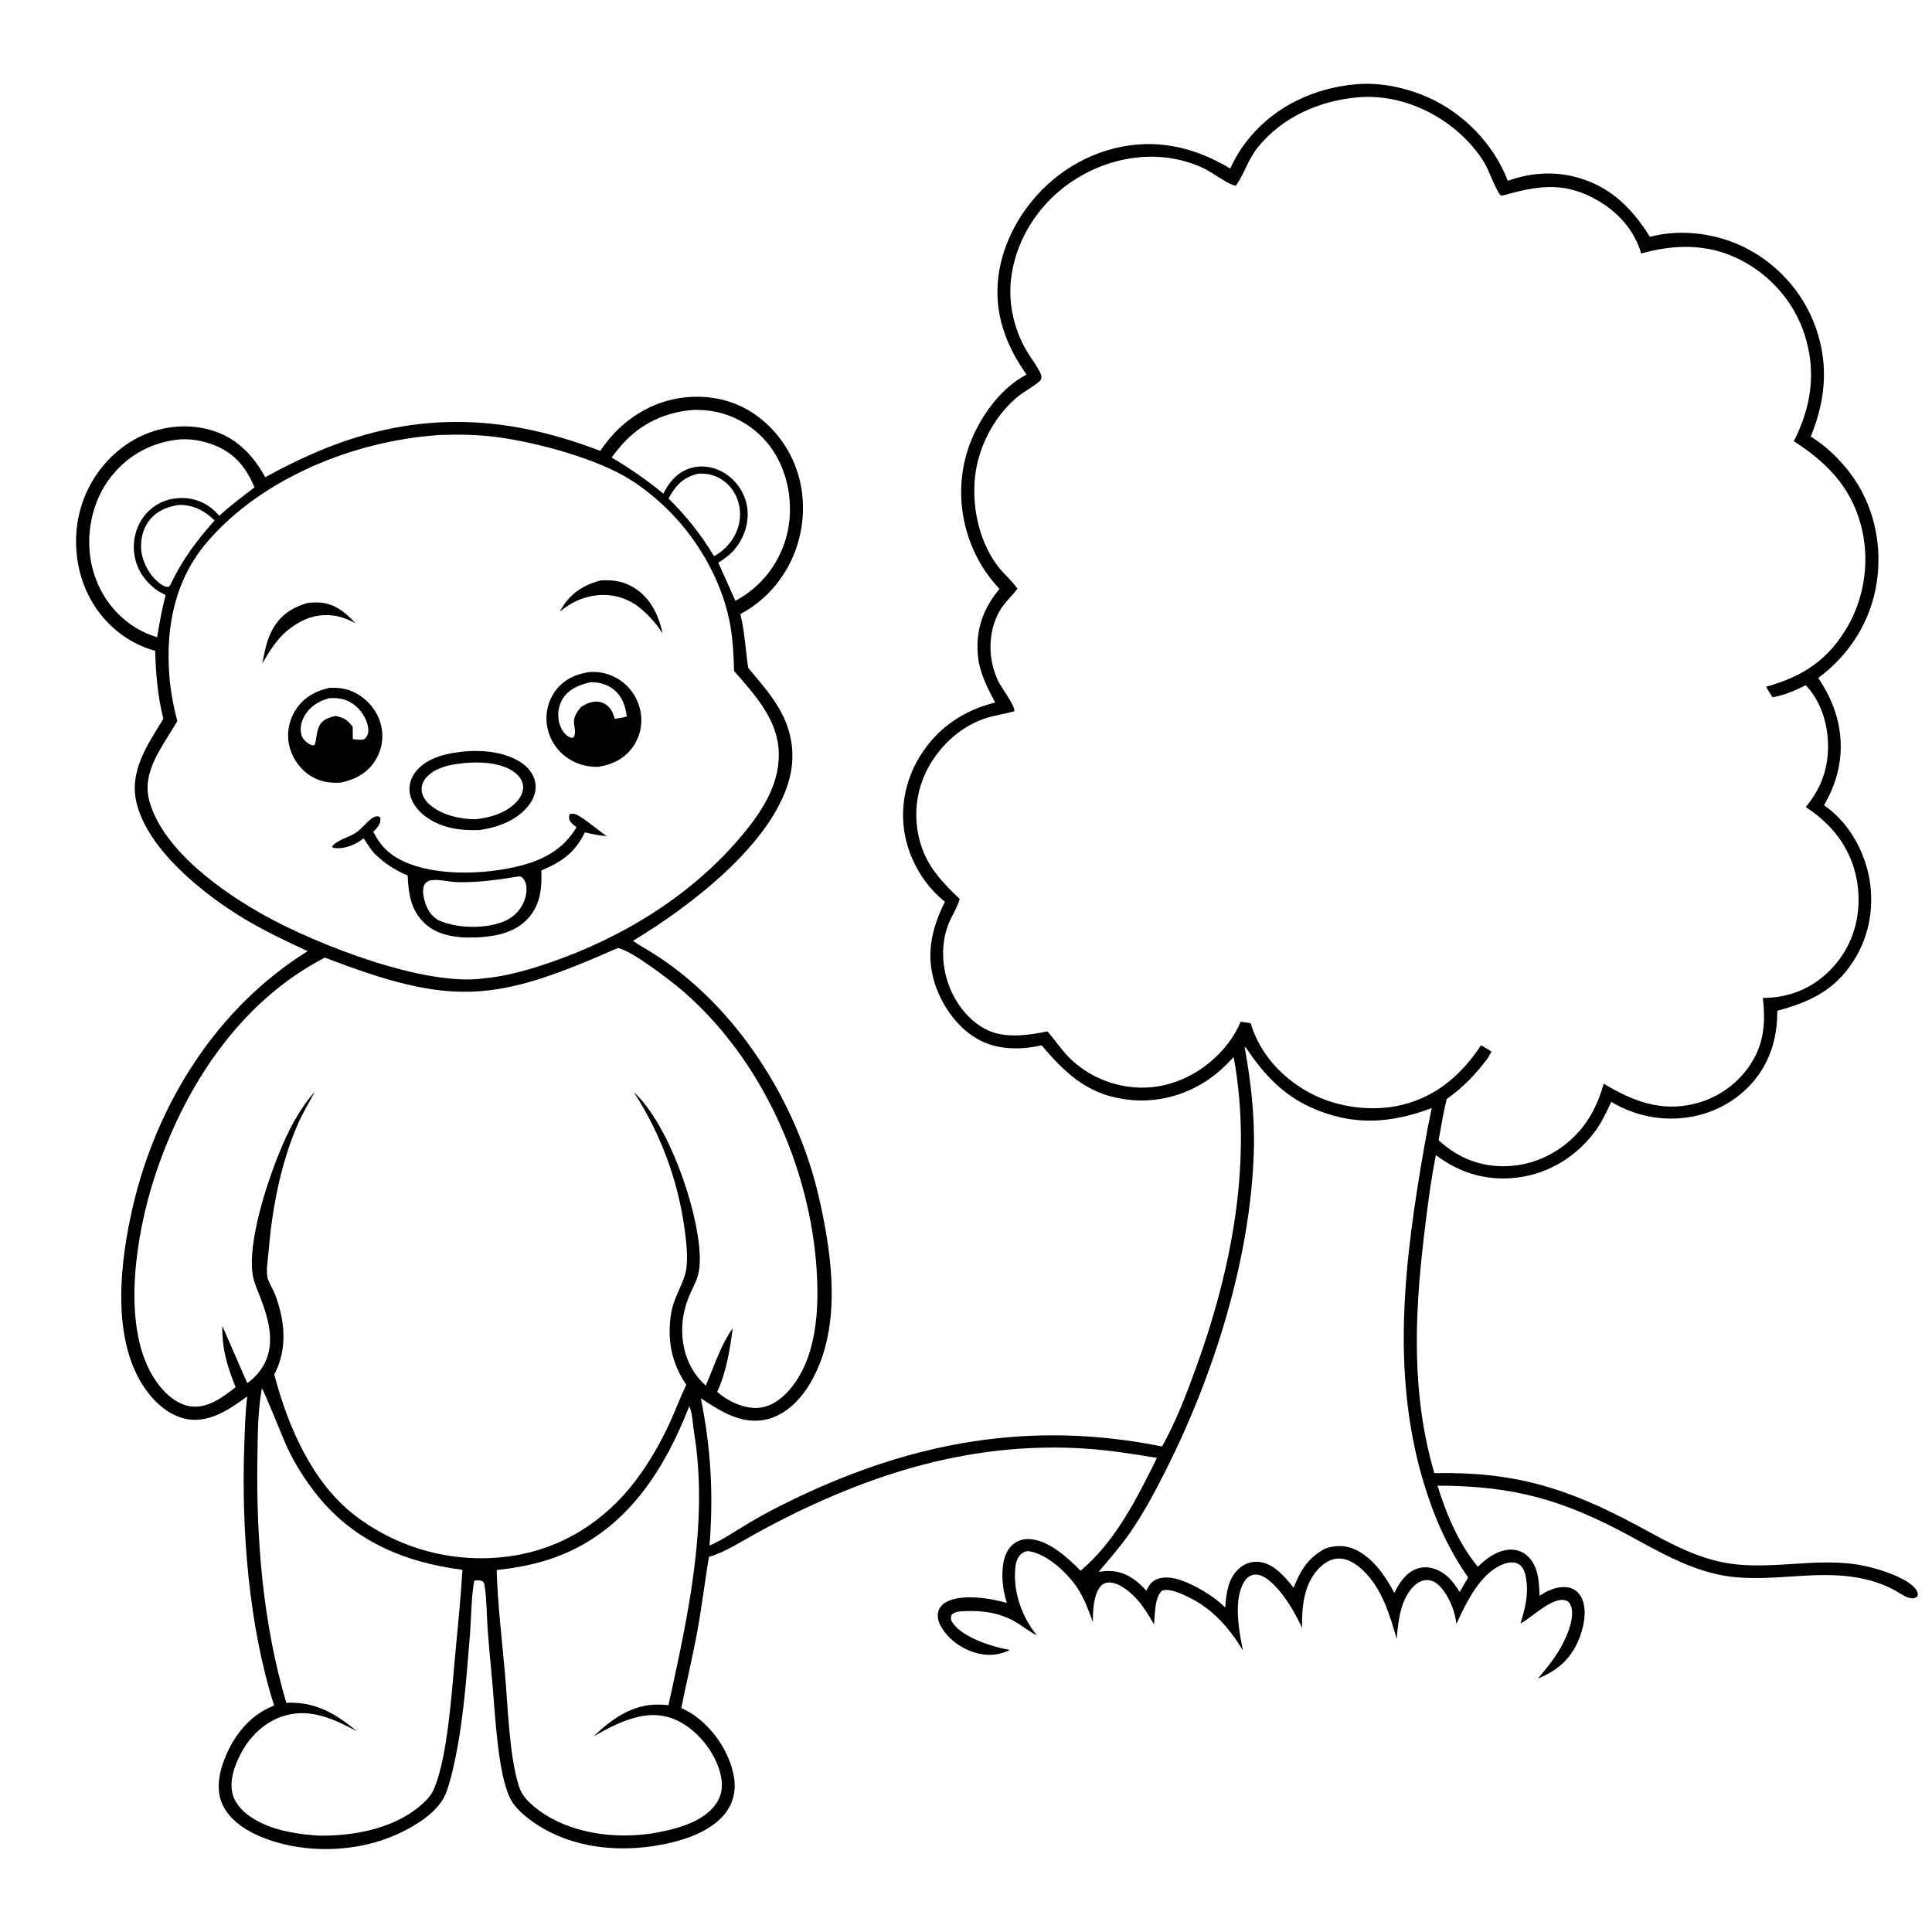 <svg version="1.1" xmlns="http://www.w3.org/2000/svg" style="display: block;" viewBox="0 0 2048 2048" width="1024" height="1024">
<path transform="translate(0,0)" fill="rgb(255,255,255)" d="M 0 0 L 2048 0 L 2048 2048 L 0 2048 L 0 0 z"/>
<path transform="translate(0,0)" fill="rgb(0,0,0)" d="M 1436.61 89.409 C 1462.03 86.913 1489.91 92.707 1513.15 102.93 C 1551.42 119.77 1583.34 152.622 1598.35 191.712 C 1620.04 183.687 1644.12 181.56 1666.72 186.777 C 1704.57 195.512 1729.15 219.078 1748.99 251.111 C 1778.25 243.1 1811.99 246.552 1839.86 257.97 C 1876.44 272.958 1906.67 302.947 1921.8 339.55 C 1939.03 381.244 1936.33 421.739 1919.45 462.75 C 1935.37 472.536 1950.03 486.677 1961.26 501.555 C 1986.06 534.41 1995.51 576.473 1989.49 616.961 C 1983.34 658.283 1960.79 693.953 1927.43 718.645 C 1936.1 731.739 1943.09 745.404 1947.16 760.629 C 1955.89 793.311 1950.47 824.67 1933.55 853.592 C 1955.99 868.978 1971.74 893.889 1978.99 919.903 C 1987.59 950.78 1984.11 985.233 1968.1 1013.16 C 1948.2 1047.87 1921.23 1061.5 1884.01 1071.46 C 1884.13 1092.8 1879.84 1113.31 1868.97 1131.87 C 1854.19 1157.08 1829.09 1175.1 1800.83 1182.15 C 1768.99 1190.08 1735.99 1184.81 1707.97 1168.04 C 1702.68 1179.54 1697.66 1190.3 1689.96 1200.46 C 1670.38 1226.27 1641.87 1243.81 1609.6 1248.11 C 1577.3 1252.41 1547.9 1243.99 1522.09 1224.48 C 1516.34 1253.6 1512.64 1283.43 1509.18 1312.9 C 1499.3 1396.88 1496.37 1479.65 1520.48 1561.58 C 1604.75 1559.89 1660.9 1577.07 1734.79 1616.71 C 1763.03 1631.86 1790.4 1647.98 1822 1655.24 C 1873.31 1667.04 1925.36 1648.96 1977 1660.02 C 1991.42 1663.11 2024.38 1672.94 2031.85 1686.28 C 2033.1 1688.51 2033.17 1689.79 2032.64 1692.22 C 2030.01 1694.46 2027.01 1694.74 2023.73 1693.84 C 2018.67 1692.45 2012.66 1687.95 2007.86 1685.39 C 1996.03 1679.1 1984.52 1675.37 1971.37 1672.81 C 1920.18 1662.84 1868.85 1680.63 1817.64 1668.23 C 1785.23 1660.38 1757 1644.05 1728 1628.32 C 1657.08 1589.85 1604.78 1574.98 1523.81 1574.88 C 1533.08 1605.06 1546.37 1636.38 1566.58 1660.85 C 1575.68 1651.86 1587.12 1643.41 1600.36 1642.7 C 1607.47 1642.31 1614.18 1644.68 1619.36 1649.57 C 1630.97 1660.49 1631.4 1676.8 1632.02 1691.59 C 1635.01 1689.63 1638.31 1687.67 1641.57 1686.18 C 1648.98 1682.78 1658.72 1680.71 1666.53 1683.99 C 1671.72 1686.16 1675.22 1690.37 1677.31 1695.5 C 1682.71 1708.72 1678.44 1726.74 1673.01 1739.37 C 1664.43 1759.3 1650.1 1771.33 1630.29 1779.31 C 1640.97 1766.68 1651.2 1754.11 1658.29 1739.06 C 1663.02 1729.03 1669.72 1711.91 1664.78 1701.15 C 1663.65 1698.68 1662.24 1697.36 1659.64 1696.51 C 1646.17 1692.14 1624.14 1714.23 1612.64 1720.54 C 1612.34 1720.7 1612.05 1720.86 1611.75 1721.01 C 1616.61 1705.4 1620.41 1690.63 1617.87 1674.17 C 1616.98 1668.37 1615.37 1661.35 1609.94 1658.07 C 1605.12 1655.16 1598.78 1656.13 1593.79 1657.99 C 1569.09 1667.19 1554.2 1699.16 1543.87 1721.33 C 1542.32 1709.01 1537.88 1696.91 1530.62 1686.75 C 1526.69 1681.26 1521.65 1675.98 1514.61 1675.05 C 1509.32 1674.35 1504.27 1676.53 1500.31 1679.94 C 1484.83 1693.28 1482.03 1718.35 1480.57 1737.3 C 1473.39 1712.79 1466.1 1687.37 1448.32 1668.16 C 1441.03 1660.3 1430.62 1652.13 1419.45 1652.08 C 1410.8 1652.05 1403.11 1657.12 1397.41 1663.25 C 1381.92 1679.9 1379.89 1703.95 1380.24 1725.52 C 1372.07 1708 1359.6 1686.45 1344.05 1674.42 C 1339.86 1671.19 1334.54 1668.41 1329.09 1669.25 C 1325.12 1669.86 1321.88 1672.39 1319.65 1675.63 C 1306.83 1694.22 1313.35 1728.96 1317.58 1749.59 C 1303.18 1725.85 1285.7 1705.65 1260.37 1693.28 C 1253.08 1689.72 1239.88 1683.4 1231.92 1686.09 C 1223.64 1693.32 1224.52 1711.49 1223.27 1721.83 C 1218.29 1713.24 1213.15 1704.63 1206.7 1697.05 C 1199.62 1688.73 1187.54 1677.91 1176.2 1677.5 C 1172.94 1677.38 1169.8 1678.39 1167.45 1680.72 C 1159.15 1688.9 1158.27 1708.65 1158.57 1719.7 C 1154.05 1707.32 1149.46 1694.5 1142.15 1683.45 C 1131.77 1667.76 1110.57 1647.63 1091.26 1644.43 C 1088.14 1643.91 1085.58 1644.92 1083.11 1646.82 C 1078.64 1650.28 1076.94 1655.87 1076.36 1661.28 C 1073.58 1687.04 1082.99 1713.75 1099.22 1733.6 C 1092 1730.05 1085.4 1724.87 1078.59 1720.58 C 1061.87 1710.06 1042.83 1707.03 1023.29 1707.85 C 1018.33 1708.05 1012.18 1708.05 1008.62 1711.93 C 1007.88 1715.03 1007.65 1716.94 1009.47 1719.71 C 1020.24 1736.12 1052.49 1745.89 1070.6 1749.07 C 1059.92 1754.02 1050.24 1755.51 1038.57 1753.09 C 1022.65 1749.8 1007.38 1739.93 998.637 1726.09 C 995.418 1721 993 1714.71 994.53 1708.63 C 995.669 1704.11 998.802 1700.64 1002.8 1698.37 C 1019.09 1689.11 1050.16 1694.23 1067.22 1699.15 C 1064.95 1691.36 1063.22 1683.63 1062.75 1675.51 C 1062.06 1663.58 1063.12 1648.27 1071.63 1639.14 C 1076.43 1633.99 1083.07 1631.37 1090.08 1631.47 C 1110.93 1631.77 1131.86 1651.19 1145.5 1665.06 C 1182.69 1633.63 1205.21 1588.25 1226.41 1545.43 C 1200.96 1541.2 1175.59 1537.19 1149.81 1535.55 C 1044.01 1528.79 947.275 1554.55 852.336 1599.37 C 834.635 1607.73 817.393 1616.76 800.233 1626.17 C 785.417 1634.29 768.672 1645.24 752.448 1650.04 C 752.119 1650.14 751.787 1650.23 751.457 1650.32 C 747.192 1676.43 744.013 1702.69 739.269 1728.73 C 734.271 1756.17 727.654 1783.21 722.225 1810.54 C 726.735 1812.7 731.263 1815.09 735.378 1817.94 C 756.655 1832.7 773.497 1857.83 778.01 1883.44 C 780.372 1896.84 777.707 1910.23 769.53 1921.24 C 752.846 1943.71 718.034 1953.18 691.764 1957.04 C 646.523 1963.69 598.209 1956.61 561.07 1928.45 C 553.373 1922.61 545.046 1915.03 540.752 1906.24 C 527.728 1879.6 524.849 1817.67 522.223 1787.27 C 520.437 1766.58 518.225 1745.97 516.816 1725.24 C 515.86 1711.19 515.962 1696.32 513.913 1682.44 C 513.547 1679.96 513.565 1677.39 511.172 1676.09 C 509.188 1675.02 505.028 1675.1 502.909 1675.51 C 499.783 1687.36 499.379 1717.85 498.216 1732.16 C 494.107 1782.73 490.658 1833.9 478.263 1883.23 C 476.423 1889.47 474.765 1896.08 472.227 1902.06 C 463.07 1923.65 433.216 1939.89 412.447 1947.98 C 369.907 1964.57 315.676 1964.39 273.721 1945.84 C 257.64 1938.73 240.756 1926.84 234.537 1909.68 C 228.431 1892.84 233.639 1873.75 240.782 1858.07 C 250.962 1835.71 267.378 1816.78 290.625 1807.96 C 263.664 1723.64 255.798 1621.36 258.928 1533.17 C 259.551 1515.63 259.901 1497.59 262.142 1480.19 C 256.872 1483.97 251.6 1487.83 246.123 1491.3 C 231.19 1500.79 213.59 1508.2 195.648 1503.78 C 176.235 1499 160.901 1483.71 150.631 1467.23 C 118.158 1415.1 127.459 1336.27 140.898 1278.72 C 166.415 1169.47 229.972 1068.13 326.118 1008.28 C 303.429 997.725 281.036 987.159 259.526 974.31 C 216.877 948.834 157.01 901.461 144.799 851.286 C 136.593 817.571 156.346 789.359 173.203 761.986 C 167.078 738.02 165.242 714.479 164.446 689.878 C 164.181 689.808 163.915 689.743 163.651 689.669 C 135.107 681.629 111.442 662.253 96.75 636.568 C 80.35 607.895 76.418 571.749 85.154 540.006 C 93.682 509.015 114.451 481.705 142.515 465.882 C 166.63 452.286 196.458 448.115 223.189 455.805 C 250.383 463.629 267.756 481.789 281.229 505.875 C 296.903 497.084 312.956 489.135 329.378 481.841 C 433.53 435.583 530.434 437.206 636.282 477.974 C 648.405 459.743 663.921 445.013 683.241 434.549 C 710.057 420.024 742.531 416.509 771.767 425.394 C 799.92 433.95 823.401 455.158 837.098 480.925 C 852.958 510.762 855.177 545.804 845.135 577.844 C 835.43 608.808 813.678 635.825 784.788 650.903 C 789.548 670.023 790.197 688.67 793.131 707.965 C 804.101 721.176 815.738 734.271 824.686 748.983 C 838.864 772.293 843.765 798.221 836.975 824.864 C 819.163 894.757 730.159 961.679 671.031 997.275 C 677.725 1002.08 685.166 1006.15 692.157 1010.53 C 780.65 1065.97 845.051 1168.45 868.103 1269.3 C 882.678 1333.06 893.487 1411.85 856.489 1470.09 C 846.266 1486.18 830.635 1500.93 811.441 1504.91 C 785.551 1510.27 763.617 1495.76 742.972 1482.27 C 753.714 1536.44 756.302 1583.16 752.146 1638.38 C 767.068 1631.8 781.199 1621.93 795.25 1613.59 C 810.632 1604.46 826.591 1596.31 842.712 1588.57 C 968.895 1528.02 1093.51 1505.45 1231.85 1533.34 C 1246.79 1506.42 1257.55 1478.17 1268.03 1449.28 C 1305.76 1345.35 1328.06 1230.59 1307.74 1120.58 C 1302.57 1126.01 1297.34 1131.34 1291.64 1136.22 C 1266.72 1157.54 1233.48 1168.86 1200.67 1166.19 C 1156.09 1162.57 1131.69 1140.54 1104.2 1108.11 C 1083.21 1112.84 1059.67 1113.15 1040 1103.41 C 1016.64 1091.84 999.247 1067.71 991.212 1043.38 C 981.016 1012.51 987.444 984.206 1001.65 955.947 C 981.296 939.584 966.838 916.328 960.539 891.011 C 953.006 860.737 958.722 828.441 975.002 801.937 C 993.465 771.881 1021.02 752.989 1054.98 744.725 C 1046.3 728.405 1038.17 712.811 1036.53 694.062 C 1034.2 667.502 1042.45 644.418 1059.53 624.312 C 1050.18 614.238 1042.36 603.534 1036 591.323 C 1017.58 555.998 1013.62 514.553 1025.96 476.603 C 1035.92 445.985 1059.04 412.068 1088.22 397.055 C 1075.97 379.957 1066.59 361.898 1061.33 341.428 C 1051.8 304.344 1059.77 266.792 1079.08 234.234 C 1101.51 196.438 1138.17 168.053 1180.95 157.339 C 1225.09 146.287 1265.78 155.671 1304.15 178.682 C 1309.35 166.863 1316.13 156.111 1324.36 146.161 C 1352.44 112.216 1393.18 93.403 1436.61 89.409 z"/>
<path transform="translate(0,0)" fill="rgb(255,255,255)" d="M 189.459 535.284 C 189.841 535.266 190.222 535.233 190.605 535.231 C 205.326 535.143 217.207 541.739 227.479 551.638 C 208.541 573.214 194.302 591.701 181.694 617.661 C 180.97 619.483 180.275 620.586 178.958 622.038 C 175.508 622.345 172.853 620.913 170.105 618.952 C 159.372 611.295 151.483 597.33 149.864 584.321 C 148.477 573.174 151.255 560.579 158.256 551.662 C 166.137 541.625 177.177 537.036 189.459 535.284 z"/>
<path transform="translate(0,0)" fill="rgb(255,255,255)" d="M 739.753 502.162 C 744.712 501.878 749.459 502.14 754.273 503.475 C 764.773 506.386 773.374 513.301 778.695 522.791 C 784.967 533.977 786.201 547.285 782.244 559.462 C 778.045 572.38 768.879 583.24 756.852 589.511 C 743.376 566.875 727.376 546.937 708.649 528.448 C 709.353 527.165 710.064 525.887 710.811 524.629 C 717.964 512.58 726.048 505.619 739.753 502.162 z"/>
<path transform="translate(0,0)" fill="rgb(255,255,255)" d="M 736.494 434.421 C 746.693 434.535 756.4 435.494 766.223 438.401 C 791.081 445.758 811.955 462.754 824.212 485.59 C 837.988 511.258 841.236 544.153 832.743 572.034 C 824.159 600.212 805.434 622.896 779.576 636.889 L 761.407 596.407 C 767.633 592.657 772.954 588.612 777.96 583.35 C 780.548 580.117 782.988 576.906 785.012 573.285 C 792.256 560.33 794.784 545.227 790.494 530.828 C 786.554 517.602 777.194 506.205 764.975 499.786 C 754.722 494.401 742.413 492.757 731.313 496.417 C 717.682 500.913 709.443 510.97 703.131 523.237 C 685.47 508.69 667.966 496.666 648.374 484.974 C 651.663 480.367 655.28 475.958 659.007 471.7 C 679.236 448.595 706.102 436.392 736.494 434.421 z"/>
<path transform="translate(0,0)" fill="rgb(255,255,255)" d="M 185.73 466.345 C 199.593 464.22 215.387 466.991 228.245 472.339 C 249.333 481.111 261.15 495.976 269.781 516.624 C 257.102 526.329 244.257 535.864 232.529 546.721 C 229.589 543.566 226.608 540.56 223.166 537.943 C 212.007 529.462 197.603 526.363 183.851 528.601 C 170.945 530.701 159.396 537.762 151.803 548.432 C 143.537 560.049 140.306 574.406 142.56 588.462 C 145.192 604.879 154.226 616.906 167.318 626.429 L 175.568 630.821 C 171.679 645.561 169.069 660.462 166.552 675.48 C 155.597 672.153 145.729 667.33 136.536 660.473 C 113.868 643.565 99.548 618.273 95.659 590.313 C 91.664 561.598 98.829 530.185 116.453 506.969 C 133.723 484.218 157.52 470.281 185.73 466.345 z"/>
<path transform="translate(0,0)" fill="rgb(255,255,255)" d="M 730.577 1490.85 C 734.016 1496.79 734.466 1510.88 735.63 1517.89 C 751.551 1613.68 729.07 1714.15 708.602 1807.57 C 705.488 1807.2 702.388 1807.02 699.255 1806.94 C 670.598 1806.22 648.962 1821.76 629.116 1840.7 C 643.978 1832.2 659.702 1823.85 676.502 1819.96 C 694.312 1815.85 710.075 1818.21 725.586 1828.09 C 743.908 1839.76 759.738 1861.23 764.215 1882.64 C 766.433 1893.24 765.229 1903.37 758.892 1912.34 C 744.469 1932.76 713.281 1939.8 690.252 1943.63 C 682.719 1944.71 675.1 1945.31 667.496 1945.58 C 631.041 1946.86 588.991 1936.97 561.809 1911.19 C 556.195 1905.87 552.215 1900.42 549.89 1892.95 C 539.825 1860.58 538.462 1810.46 535.397 1775.41 C 532.17 1738.54 527.616 1701.28 526.479 1664.29 C 552.187 1661.52 576.345 1656.59 600.136 1646.18 C 667.027 1616.89 705.054 1556.22 730.577 1490.85 z"/>
<path transform="translate(0,0)" fill="rgb(255,255,255)" d="M 277.575 1471.72 C 280.182 1474.59 300.503 1526.21 305.477 1536.53 C 313.113 1552.37 322.594 1567.4 333.304 1581.33 C 372.664 1632.55 427.326 1656 490.212 1664.1 C 488.348 1694.89 485.173 1725.74 482.32 1756.45 C 478.768 1794.69 474.591 1860.13 460.724 1894.76 C 458.347 1900.69 455.284 1904.97 450.711 1909.44 C 421.814 1937.7 377.426 1946.24 338.591 1945.88 C 317.316 1944.43 296.277 1941.66 276.817 1932.34 C 264.372 1926.37 251.506 1916.99 247.023 1903.36 C 242.25 1888.85 248.816 1870.76 255.802 1857.88 C 265.789 1839.46 281.714 1824.45 302.125 1818.58 C 329.525 1810.69 354.752 1822.48 378.464 1835.36 C 355.89 1816.37 333.716 1803.51 303.472 1805.04 C 278.688 1720.89 271.508 1632.57 272.844 1545.18 C 273.213 1521.07 273.291 1495.48 277.575 1471.72 z"/>
<path transform="translate(0,0)" fill="rgb(255,255,255)" d="M 1319.34 1109.64 C 1321.03 1110.98 1320.6 1110.42 1321.67 1111.99 C 1339.62 1138.5 1359.78 1160.4 1389.53 1173.88 C 1433.29 1193.72 1473.73 1191.21 1517.7 1174.6 C 1514.71 1188.63 1512.02 1202.72 1509.56 1216.85 C 1489.11 1334.45 1474.09 1453.49 1508.61 1569.9 C 1519.36 1606.17 1534.43 1641.07 1556.28 1672.13 L 1547.28 1687.67 C 1541.79 1678.61 1535.92 1670.68 1526.37 1665.55 C 1518.9 1661.53 1510.42 1659.98 1502.26 1662.83 C 1490.21 1667.06 1483.51 1677.75 1478.02 1688.5 C 1468.83 1671.13 1456.26 1652.47 1438.19 1643.35 C 1427.12 1637.77 1416.25 1637.63 1404.69 1641.56 C 1386.5 1651.41 1378.78 1664.37 1371.2 1683.09 C 1369.78 1681.16 1368.31 1679.29 1366.76 1677.47 C 1358.14 1667.29 1347.35 1656.34 1333.16 1655.6 C 1325.8 1655.21 1318.84 1657.84 1313.38 1662.75 C 1301.51 1673.42 1299.93 1689.17 1298.78 1704.04 C 1290.48 1695.77 1280.09 1688.8 1269.81 1683.24 C 1258.19 1676.95 1241.06 1669.06 1227.75 1673.51 C 1220.88 1675.81 1218.17 1679.91 1215.22 1686.24 C 1211.19 1681.93 1207.21 1677.84 1202.38 1674.41 C 1190.43 1665.92 1178.86 1663.86 1164.67 1666.23 C 1175.97 1652.64 1187.59 1639.55 1197.7 1625 C 1212.61 1603.56 1224.79 1580.5 1236.5 1557.2 C 1286.84 1457.04 1325.57 1334.17 1329.08 1221.47 C 1330.27 1183.36 1326.07 1147.09 1319.34 1109.64 z"/>
<path transform="translate(0,0)" fill="rgb(255,255,255)" d="M 462.503 461.41 C 464.171 461.273 465.823 461.145 467.496 461.084 C 486.007 460.408 504.542 460.694 522.952 462.875 C 563.787 467.713 623.804 483.684 659.964 503.688 C 676.198 512.669 691.054 524.271 704.505 537.003 C 737.677 568.401 763.916 612.656 773.151 657.702 C 776.785 675.43 777.69 693.274 778.158 711.301 C 798.458 734.598 822.23 760.142 825.188 792.342 C 828.505 828.456 809.033 858.477 786.814 885.194 C 734.279 948.366 660.246 993.824 583.041 1020.33 C 560.291 1028.15 536.776 1034.92 512.757 1037.15 C 449.907 1045.95 336.219 1001.28 281.109 970.791 C 235.605 945.612 172.871 901.357 158.336 849.12 C 149.552 817.556 173.355 790.072 187.934 764.354 C 183.806 748.366 180.707 732.216 179.462 715.73 C 175.547 663.904 185.643 613.74 220.361 573.638 C 278.479 506.509 375.231 467.746 462.503 461.41 z"/>
<path transform="translate(0,0)" fill="rgb(0,0,0)" d="M 325.768 639.187 C 329.618 638.819 333.462 638.476 337.334 638.634 C 354.233 639.322 365.805 648.703 376.643 660.526 C 368.41 656.329 360.78 653.156 351.471 652.311 C 332.619 650.6 317.84 657.518 303.627 669.194 C 292.664 678.806 285.291 690.852 278.059 703.331 C 280.511 690.781 282.685 678.4 288.963 667.06 C 297.239 652.111 309.834 643.881 325.768 639.187 z"/>
<path transform="translate(0,0)" fill="rgb(0,0,0)" d="M 637.002 615.22 C 649.955 614.523 661.286 616.123 672.483 623.255 C 690.021 634.427 697.957 651.892 702.457 671.483 C 694.308 659.127 686.207 650.347 674.413 641.351 C 665.215 635.426 655.638 631.666 644.674 630.872 C 625.571 629.488 607.596 636.228 593.247 648.627 C 593.937 647.365 594.634 646.109 595.373 644.875 C 605.038 628.717 619.002 619.8 637.002 615.22 z"/>
<path transform="translate(0,0)" fill="rgb(0,0,0)" d="M 349.175 729.165 C 359.414 728.712 368.093 729.877 377.326 734.821 C 390.156 741.689 399.989 753.785 403.699 767.893 C 407.131 780.941 404.953 794.768 397.778 806.185 C 389.444 819.444 376.738 826.194 361.945 829.477 C 350.86 830.45 340.139 828.947 330.408 823.216 C 318.563 816.239 309.782 803.93 306.679 790.579 C 303.627 777.445 306.204 763.524 313.558 752.246 C 321.984 739.323 334.431 732.354 349.175 729.165 z"/>
<path transform="translate(0,0)" fill="rgb(255,255,255)" d="M 348.755 740.16 C 359.85 739.331 369.048 741.363 377.617 748.873 C 384.371 754.792 390.238 764.773 390.459 773.935 C 390.562 778.187 389.149 780.428 386.446 783.456 C 382.677 784.826 377.918 783.859 373.975 783.534 L 373.884 770.476 C 368.368 763.194 364.799 760.716 355.755 758.949 C 351.902 759.817 347.869 760.887 344.46 762.93 C 335.347 768.392 336.318 779.983 333.817 789.23 C 332.045 790.189 332.494 790.419 330.84 789.97 C 326.862 788.89 321.512 784.395 320.029 780.51 C 317.316 773.4 319.175 765.02 322.903 758.68 C 328.784 748.676 337.89 743.201 348.755 740.16 z"/>
<path transform="translate(0,0)" fill="rgb(0,0,0)" d="M 625.611 712.314 C 636.13 711.662 647.009 714.49 655.9 720.113 C 667.553 727.483 675.852 739.458 678.717 752.937 C 681.544 766.244 678.933 780.075 671.186 791.294 C 662.165 804.357 649.518 810.223 634.385 812.887 C 622.288 813.301 610.278 809.789 600.445 802.694 C 589.272 794.632 581.86 782.437 579.824 768.815 C 577.832 755.49 581.302 741.592 589.726 731.017 C 598.94 719.452 611.331 714.206 625.611 712.314 z"/>
<path transform="translate(0,0)" fill="rgb(255,255,255)" d="M 626.141 723.171 C 634.617 723.063 642.912 725.136 649.746 730.318 C 659.565 737.762 662.845 747.837 664.426 759.484 C 660.364 760.806 655.964 761.283 651.752 761.974 C 650.645 758.892 649.592 755.442 647.877 752.643 C 645.346 748.511 640.374 744.957 635.596 744.043 C 628.673 742.72 621.856 745.594 616.146 749.208 C 601.96 765.29 612.355 769.543 608.717 780.33 C 608.209 781.835 608.078 781.44 606.429 782.203 C 604.931 782.016 603.762 781.465 602.445 780.707 C 597.293 777.742 593.778 770.765 592.56 765.176 C 590.727 756.764 592.073 747.328 596.864 740.102 C 603.569 729.986 614.808 725.663 626.141 723.171 z"/>
<path transform="translate(0,0)" fill="rgb(0,0,0)" d="M 494.184 796.409 C 513.347 794.85 536.901 797.6 553.1 808.802 C 560.352 813.816 566.074 821.118 567.49 829.992 C 568.858 838.571 565.784 846.741 560.6 853.495 C 548.148 869.719 527.781 877.14 508.236 879.908 C 487.959 880.693 467.405 877.814 450.736 865.269 C 442.446 859.03 435.462 850.05 434.233 839.471 C 433.312 831.545 435.875 823.963 440.835 817.792 C 453.355 802.218 475.446 798.092 494.184 796.409 z"/>
<path transform="translate(0,0)" fill="rgb(255,255,255)" d="M 498.907 808.416 C 514.079 807.769 532.538 809.208 545.195 818.524 C 549.902 821.989 553.909 826.951 554.458 832.959 C 554.986 838.733 552.483 844.152 548.861 848.516 C 538.307 861.233 519.917 866.936 504.036 868.437 C 488.291 868.39 470.591 864.497 457.813 854.85 C 452.4 850.764 447.696 845.095 446.987 838.118 C 446.46 832.937 448.465 827.967 451.877 824.129 C 462.903 811.727 483.374 809.325 498.907 808.416 z"/>
<path transform="translate(0,0)" fill="rgb(0,0,0)" d="M 603.992 862.757 C 605.69 862.671 607.853 862.442 609.517 862.922 C 616.399 864.908 635.636 881.34 643.232 886.395 C 635.277 885.708 627.787 884.217 620.042 882.303 C 609.455 903.854 595.652 913.56 573.836 922.737 C 574.58 940.86 572.931 958.467 560.412 972.833 C 547.565 987.575 528.035 992.248 509.332 993.483 C 489.562 994.788 466.096 993.36 450.705 979.279 C 435.451 965.324 432.99 947.554 432.144 928.031 C 418.091 922.152 407.421 915.088 396.567 904.441 C 392.367 899.461 388.985 894.214 385.561 888.682 C 382.937 890.712 379.951 892.613 377.006 894.161 C 370.196 897.741 360.119 900.571 352.525 898.393 L 352.12 897.131 C 357.527 890.432 369.785 887.604 377.055 882.825 C 383.798 878.393 388.501 871.244 395.224 866.805 C 397.752 865.136 399.523 865.1 402.386 865.733 C 403.419 867.504 403.281 866.731 403.262 868.733 C 403.205 874.471 399.38 877.882 395.685 881.716 C 401.788 893.638 408.897 902.386 420.526 909.225 C 455.736 929.932 514.446 927.483 552.571 917.463 C 577.537 910.9 597.825 899.493 611.129 876.879 C 608.662 874.936 605.599 872.799 604.063 869.982 C 602.626 867.347 603.222 865.402 603.992 862.757 z"/>
<path transform="translate(0,0)" fill="rgb(255,255,255)" d="M 547.821 929.349 C 549.354 929.038 550.286 928.825 551.84 929.246 C 553.784 929.772 555.528 932.413 556.4 934.151 C 559.644 940.622 557.886 949.95 555.173 956.25 C 550.862 966.258 542.704 973.633 532.547 977.414 C 512.619 984.832 483.38 984.214 464.169 975.186 C 457.7 970.843 454.184 966.278 451.443 958.952 C 449.342 953.336 446.742 943.378 449.978 937.717 C 451.617 934.849 454.326 933.378 457.512 933.007 C 466.427 931.971 476.696 935.079 485.845 935.177 C 506.743 935.4 527.281 932.848 547.821 929.349 z"/>
<path transform="translate(0,0)" fill="rgb(255,255,255)" d="M 654.773 1004.97 C 668.93 1006.91 712.487 1040.66 724.68 1051.25 C 807.167 1122.85 858.26 1236.51 865.577 1344.65 C 868.471 1387.44 866.121 1440.19 836.26 1473.96 C 827.506 1483.86 816.193 1491.92 802.552 1492.45 C 787.723 1493.03 771.177 1485.16 760.218 1475.42 C 770.218 1453.83 773.509 1431.26 776.797 1407.94 C 763.57 1426.38 757.205 1448.2 748.133 1468.75 C 747.692 1468.36 747.247 1467.97 746.812 1467.56 C 724.248 1446.8 718.398 1413.39 726.765 1384.62 C 733.613 1361.08 743.009 1358.6 741.711 1329.5 C 739.5 1279.94 708.176 1190.92 672.006 1157.82 C 700.504 1202.34 718.643 1250.92 725.752 1303.34 C 727.528 1316.44 729.281 1331.71 727.526 1344.87 C 725.631 1359.07 714.686 1373.88 711.637 1391.09 C 706.746 1418.69 711.616 1444.86 727.52 1467.9 C 721.629 1480.05 716.877 1492.8 711.352 1505.13 C 701.211 1527.76 688.812 1549.58 673.864 1569.39 C 640.888 1613.09 594.455 1642.26 539.873 1649.76 C 481.683 1657.76 423.327 1642.21 376.662 1606.77 C 330.48 1571.34 305.261 1511.92 290.739 1457.02 C 292.175 1454.37 293.38 1451.64 294.499 1448.85 C 304.449 1424.06 300.945 1396.7 291.643 1372.31 C 289.537 1366.79 286.163 1361.79 284.117 1356.28 C 281.401 1348.97 284.109 1334.49 284.752 1326.49 C 288.374 1281.41 297.612 1233 315.838 1191.39 C 321.01 1179.59 327.765 1168.51 333.749 1157.11 C 323.101 1169.22 314.462 1182.98 307.168 1197.34 C 289.025 1233.05 261.582 1312.34 267.885 1351.4 C 269.151 1359.24 272.6 1366.72 275.466 1374.08 C 282.275 1391.58 288.604 1411.13 285.427 1430.14 C 282.938 1445.03 274.249 1457.53 262.122 1466.18 L 235.643 1405.52 C 235.202 1429.55 240.834 1448.46 249.825 1470.45 C 243.321 1475.42 236.835 1480.5 229.669 1484.48 C 219.277 1490.26 207.924 1493.18 196.254 1489.48 C 179.345 1484.13 166.102 1467.52 158.318 1452.23 C 130.103 1396.82 144.689 1307.64 163.11 1250.13 C 193.74 1154.49 253.045 1062.18 344.381 1015.1 C 479.147 1067.01 524.535 1062.69 654.773 1004.97 z"/>
<path transform="translate(0,0)" fill="rgb(255,255,255)" d="M 1436.91 103.408 C 1486.35 98.071 1537.56 123.473 1566.88 162.718 C 1570.1 167.03 1573.05 171.516 1575.57 176.277 C 1577.76 180.427 1587.86 206.086 1591.02 207.16 C 1592.64 207.711 1598.35 205.766 1600.23 205.26 C 1634.49 196.036 1660.64 193.816 1692.6 211.897 C 1714.64 224.372 1732.78 244.04 1739.69 268.758 C 1774.83 258.753 1810.41 258.182 1843.75 274.863 C 1876.3 291.149 1901.77 319.921 1912.95 354.684 C 1925.6 394.011 1920.04 431.537 1901.51 467.711 C 1935.7 489.596 1961.31 515.331 1972.38 555.577 C 1982.22 591.334 1977.37 630.963 1959.06 663.196 C 1938.55 699.278 1911.31 717.063 1872.19 727.942 C 1874.17 731.904 1876.62 735.49 1879.06 739.167 C 1891.48 736.864 1902.92 732.155 1914.09 726.4 C 1927.98 740.37 1935.55 761.321 1937.31 780.7 C 1939.9 809.312 1932.41 833.52 1914.18 855.515 C 1922.36 860.791 1930.18 867.082 1937.11 873.925 C 1958.71 895.279 1970.17 923.417 1970.18 953.753 C 1970.19 982.531 1959.6 1009.07 1939.05 1029.36 C 1919.78 1048.39 1895.62 1057.86 1868.71 1057.82 C 1871.44 1081.72 1870.39 1103.53 1857.77 1124.74 C 1844.33 1147.33 1822.04 1163.66 1796.57 1169.99 C 1760.54 1178.96 1730.46 1167.03 1699.98 1148.73 C 1694.48 1168.42 1686.38 1185.71 1672.49 1200.88 C 1653.03 1222.12 1626.12 1235.23 1597.22 1236.22 C 1569.8 1237.16 1544.89 1227.39 1525.02 1208.64 C 1527.64 1194.07 1530.04 1179.41 1533.51 1165.01 C 1551.06 1152.81 1564.53 1138.51 1577.3 1121.43 L 1581.01 1114.73 C 1577.49 1112.29 1573.66 1110.23 1569.97 1108.05 C 1550.65 1137.05 1526.62 1159.14 1492.75 1169.45 C 1459.39 1179.61 1418.83 1174.92 1388.25 1158.42 C 1358.86 1142.56 1335.28 1116.85 1325.75 1084.64 L 1315.2 1083.07 C 1308.18 1099.47 1297.7 1112.98 1284.21 1124.6 C 1261.71 1143.99 1232.83 1154.93 1202.96 1152.66 C 1175 1150.54 1148.63 1138.1 1129.8 1117.31 C 1123.11 1109.92 1117.6 1101.62 1111.03 1094.14 L 1110.3 1093.31 C 1092.27 1096.97 1072.07 1100.13 1054.06 1094.73 C 1035.3 1089.1 1019.83 1072.79 1010.92 1055.87 C 998.826 1032.91 995.78 1003.79 1005.49 979.39 C 1008.93 970.742 1014.4 962.885 1017.03 953.937 C 1017.13 953.605 1017.22 953.27 1017.31 952.936 C 998.585 934.932 983.002 918.966 975.539 893.298 C 967.696 866.319 970.704 837.773 984.299 813.159 C 997.604 789.07 1019.45 769.337 1045.96 761.006 C 1055.52 758 1065.61 756.769 1075.27 753.922 C 1076.03 747.838 1061.12 728.511 1057.79 721.299 C 1054.26 713.65 1051.85 705.525 1050.72 697.172 C 1048.22 678.645 1051.85 657.739 1063.06 642.45 C 1067.78 636.004 1073.68 630.502 1078.55 624.108 C 1073.55 616.574 1065.99 610.167 1060.16 603.164 C 1038.66 577.357 1030.14 539.295 1033.48 506.389 C 1036.69 474.734 1052.95 442.759 1077.14 421.921 C 1084.71 415.408 1093.87 410.983 1101.47 404.595 C 1106.12 400.679 1103.23 395.8 1100.68 391.349 C 1096.31 383.742 1090.92 376.768 1086.64 369.08 C 1074.71 347.675 1069.14 322.062 1071.54 297.659 C 1075.25 259.997 1095.65 224.546 1124.9 200.836 C 1167.04 166.682 1226.39 154.715 1276.59 178.695 C 1284.77 182.602 1302.6 196.08 1310.07 196.876 C 1319.35 183.855 1322.62 169.321 1333.91 155.501 C 1359.4 124.293 1397.45 107.396 1436.91 103.408 z"/>
</svg>